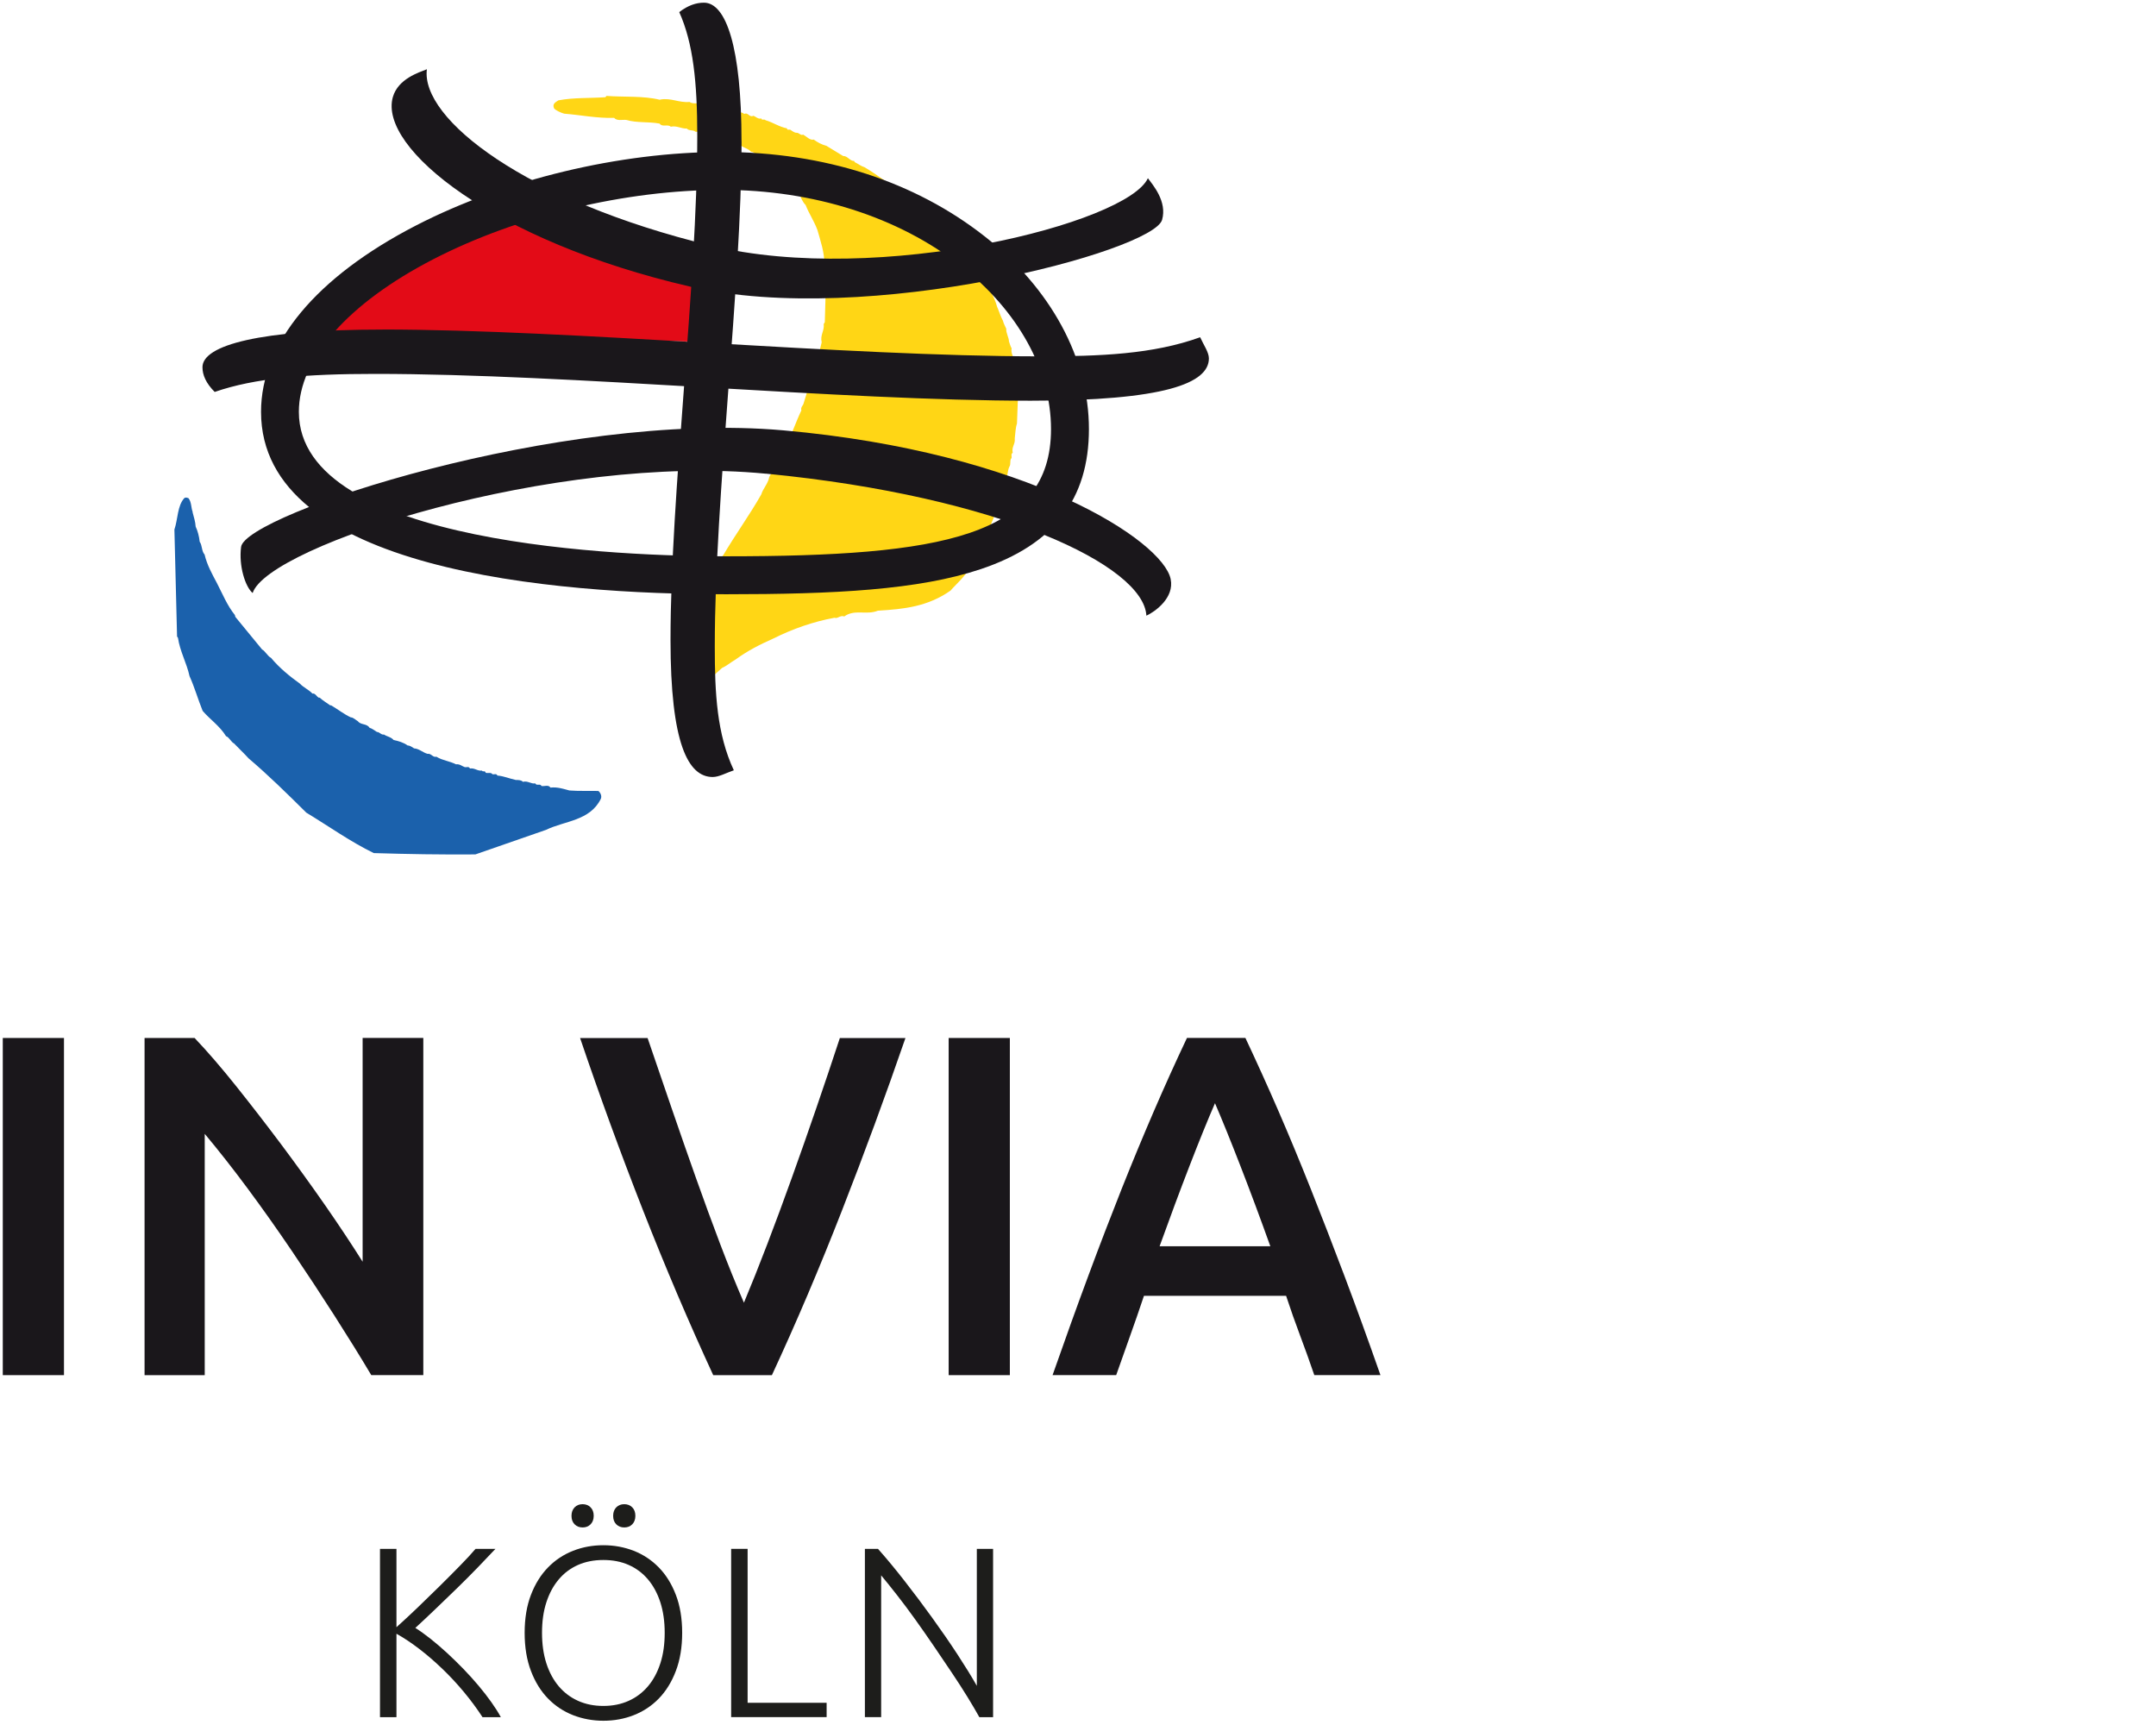 <?xml version="1.0" encoding="UTF-8"?>
<svg xmlns="http://www.w3.org/2000/svg" width="120" height="96" viewBox="0 0 120 96" fill="none">
  <g clip-path="url(#clip0_6101_8)">
    <path d="M0.155 57.766H3.561V76.53H0.155V57.766Z" fill="#1A171B"></path>
    <path d="M20.666 76.53C20.054 75.502 19.368 74.396 18.612 73.213C17.856 72.031 17.072 70.84 16.26 69.641C15.448 68.442 14.624 67.276 13.787 66.147C12.95 65.018 12.151 64.005 11.395 63.101V76.53H8.046V57.766H10.831C11.55 58.523 12.326 59.422 13.155 60.46C13.984 61.499 14.818 62.577 15.656 63.695C16.493 64.816 17.305 65.939 18.089 67.065C18.873 68.194 19.57 69.244 20.183 70.218V57.763H23.561V76.527H20.666V76.53Z" fill="#1A171B"></path>
    <path d="M39.697 76.53C38.346 73.605 37.041 70.547 35.788 67.352C34.535 64.157 33.369 60.961 32.287 57.769H36.044C36.477 59.033 36.921 60.322 37.37 61.64C37.823 62.957 38.272 64.252 38.725 65.525C39.177 66.797 39.627 68.031 40.079 69.221C40.532 70.412 40.973 71.504 41.406 72.498C41.822 71.504 42.255 70.418 42.707 69.235C43.159 68.053 43.615 66.823 44.075 65.539C44.536 64.258 44.992 62.957 45.444 61.64C45.897 60.322 46.329 59.033 46.745 57.769H50.396C49.294 60.964 48.117 64.159 46.869 67.352C45.621 70.547 44.32 73.608 42.963 76.53H39.694H39.697Z" fill="#1A171B"></path>
    <path d="M52.801 57.766H56.207V76.53H52.801V57.766Z" fill="#1A171B"></path>
    <path d="M73.153 76.53C72.9 75.789 72.638 75.06 72.366 74.337C72.096 73.616 71.832 72.876 71.582 72.115H63.671C63.418 72.873 63.16 73.619 62.898 74.348C62.637 75.077 62.378 75.806 62.126 76.527H58.585C59.287 74.522 59.953 72.673 60.583 70.978C61.212 69.281 61.83 67.676 62.432 66.158C63.036 64.641 63.635 63.2 64.228 61.826C64.82 60.455 65.433 59.1 66.065 57.763H69.317C69.946 59.1 70.559 60.452 71.155 61.826C71.751 63.197 72.349 64.641 72.953 66.158C73.557 67.676 74.178 69.281 74.819 70.978C75.46 72.676 76.132 74.525 76.834 76.527H73.153V76.53ZM67.625 61.395C67.209 62.352 66.737 63.515 66.206 64.889C65.675 66.26 65.121 67.749 64.542 69.356H70.705C70.129 67.749 69.57 66.251 69.03 64.863C68.491 63.473 68.021 62.318 67.625 61.398V61.395Z" fill="#1A171B"></path>
    <path d="M36.744 5.543C37.34 5.428 37.797 5.732 38.382 5.673C38.618 5.847 38.978 5.645 39.189 5.847C39.461 5.906 39.857 5.861 40.144 6.022C40.405 6.081 40.642 6.225 40.937 6.168C41.049 6.298 41.285 6.196 41.42 6.343C41.642 6.227 41.704 6.56 41.929 6.444C42.078 6.489 42.19 6.647 42.375 6.59C42.387 6.72 42.55 6.605 42.611 6.692C43.019 6.807 43.382 7.069 43.803 7.142C43.789 7.199 43.854 7.23 43.89 7.215H43.977C44.076 7.272 44.199 7.39 44.337 7.39C44.472 7.376 44.573 7.565 44.697 7.491C44.896 7.593 45.082 7.826 45.292 7.767C45.514 7.928 45.725 8.043 45.998 8.116C46.307 8.305 46.619 8.494 46.928 8.682C47.175 8.668 47.299 8.972 47.549 8.958C47.538 8.986 47.56 9 47.586 9.031C47.746 9.105 47.92 9.248 48.12 9.307C48.875 9.758 49.634 10.352 50.413 10.847C51.939 11.965 53.403 13.431 54.518 15.087C54.504 15.304 54.766 15.377 54.754 15.582C55.063 16.106 55.336 16.483 55.499 17.077C55.623 17.353 55.685 17.601 55.822 17.849C55.859 18.009 55.946 18.153 56.008 18.299C55.983 18.516 56.157 18.792 56.157 18.997C56.193 19.099 56.233 19.259 56.306 19.389C56.244 19.665 56.443 19.867 56.418 20.084C56.505 20.405 56.64 20.751 56.542 21.131C56.665 21.348 56.531 21.697 56.665 21.931L56.603 23.572C56.516 23.82 56.516 24.124 56.48 24.4C56.516 24.735 56.294 24.85 56.367 25.199C56.255 25.258 56.317 25.388 56.306 25.489C56.182 25.576 56.28 25.838 56.182 25.968C56.12 26.083 56.095 26.272 56.07 26.418C55.983 26.722 55.87 27.071 55.772 27.406C55.721 27.392 55.699 27.451 55.71 27.508C55.611 27.857 55.426 28.307 55.325 28.727C55.288 28.944 55.139 29.118 55.114 29.352C55.038 29.425 55.016 29.585 54.965 29.701C54.718 30.21 54.445 30.675 54.221 31.241C54.046 31.255 54.159 31.517 54.01 31.517C53.737 32.083 53.228 32.491 52.905 32.868C51.641 33.755 50.34 33.898 48.861 33.986C48.218 34.248 47.572 33.884 46.99 34.307C46.768 34.219 46.63 34.45 46.445 34.38C45.267 34.597 44.137 34.991 43.058 35.528C42.277 35.877 41.62 36.21 40.937 36.705C40.689 36.849 40.453 37.054 40.192 37.17C39.745 37.561 39.248 38.054 38.764 38.346C38.59 37.983 38.714 37.679 38.702 37.229L38.652 37.172L38.702 37.099L38.801 34.166C38.888 33.904 38.851 33.586 38.95 33.338C38.851 32.902 39.11 32.657 39.062 32.249L40.254 30.897C40.959 29.706 41.704 28.69 42.373 27.513C42.471 27.178 42.743 26.933 42.819 26.539C43.092 26.03 43.441 25.45 43.674 24.971C44.033 24.273 44.281 23.519 44.604 22.837C44.553 22.677 44.68 22.576 44.716 22.488C44.84 22.097 44.952 21.703 45.076 21.311C45.127 21.311 45.152 21.255 45.138 21.196V21.095C45.25 21.067 45.149 20.878 45.25 20.819C45.436 20.281 45.61 19.569 45.734 19.048C45.635 18.643 45.897 18.409 45.846 18.032L45.908 17.93L45.97 15.737C45.846 15.433 45.958 15.039 45.883 14.721C45.897 14.054 45.66 13.384 45.498 12.804C45.312 12.297 45.025 11.889 44.84 11.41C44.666 11.236 44.579 11.002 44.48 10.785C43.8 9.986 43.117 9.245 42.249 8.648C42.1 8.648 41.976 8.446 41.802 8.446C41.664 8.271 41.392 8.229 41.232 8.097C41.083 8.083 40.908 7.936 40.698 7.95C40.585 7.894 40.436 7.807 40.287 7.776L40.226 7.719C40.139 7.674 39.928 7.646 39.779 7.604C39.568 7.474 39.307 7.444 39.059 7.401C38.986 7.269 38.823 7.359 38.7 7.328C38.601 7.213 38.351 7.3 38.227 7.154C37.918 7.168 37.668 6.979 37.334 7.052C37.16 6.892 36.862 7.094 36.713 6.878C36.106 6.762 35.434 6.849 34.864 6.675C34.628 6.647 34.355 6.748 34.181 6.56C33.214 6.588 32.332 6.399 31.401 6.326C31.202 6.267 30.943 6.151 30.842 6.036C30.719 5.774 30.929 5.687 31.078 5.585C31.91 5.425 32.826 5.47 33.695 5.411L33.757 5.338C34.748 5.411 35.791 5.324 36.733 5.554" fill="#FFD615"></path>
    <path d="M35.895 15.171C35.943 15.318 39.709 15.906 39.72 16.095C39.77 17.184 39.776 17.88 39.838 18.969C39.838 19.116 36.561 18.89 36.437 19.037C36.277 19.068 36.078 18.98 35.954 19.11C35.285 19.037 34.653 19.27 34.057 19.183H29.592V19.155C29.37 19.113 29.195 19.068 28.996 19.183C27.83 19.141 26.826 19.256 25.66 19.214L25.573 19.287C24.247 19.141 23.069 19.417 21.729 19.329L21.667 19.389C20.253 19.242 18.789 19.549 17.387 19.389C17.103 19.273 16.743 19.346 16.431 19.329C16.395 19.228 20.116 16.221 21.405 15.523C21.555 15.45 21.791 15.422 21.939 15.247C22.299 15.101 22.648 14.972 23.007 14.825C23.516 14.49 26 12.604 26.337 12.387C26.573 12.474 27.692 11.821 27.892 11.909L29.086 11.79" fill="#E30B17"></path>
    <path d="M10.715 28.493C10.789 28.769 10.876 29.045 10.89 29.307C11.002 29.54 11.089 29.873 11.114 30.148C11.263 30.351 11.213 30.672 11.387 30.861C11.522 31.441 11.809 31.95 12.07 32.443C12.393 33.065 12.64 33.69 13.073 34.228L13.098 34.329L14.588 36.145C14.762 36.232 14.897 36.522 15.082 36.609C15.555 37.175 16.125 37.64 16.696 38.048C16.895 38.265 17.168 38.366 17.39 38.6C17.55 38.558 17.626 38.788 17.761 38.834L17.786 38.819C17.971 38.994 18.182 39.109 18.382 39.256H18.432C18.803 39.473 19.152 39.751 19.525 39.923C19.663 39.923 19.798 40.069 19.922 40.14C20.082 40.357 20.419 40.255 20.568 40.503C20.717 40.545 20.841 40.647 20.978 40.734C21.127 40.734 21.214 40.908 21.375 40.88C21.549 40.998 21.76 41.01 21.909 41.184C22.181 41.243 22.454 41.317 22.69 41.488C22.828 41.488 22.926 41.576 23.049 41.649C23.322 41.663 23.533 41.88 23.794 41.953C23.994 41.911 24.092 42.17 24.289 42.113C24.648 42.333 25.008 42.347 25.379 42.536C25.579 42.507 25.714 42.637 25.874 42.696C25.972 42.71 26.096 42.637 26.158 42.769C26.43 42.727 26.554 42.916 26.826 42.885C26.877 42.986 27.001 42.856 27.026 43C27.138 43.059 27.31 42.955 27.411 43.087C27.498 43.115 27.633 43.028 27.683 43.161C28.043 43.189 28.366 43.335 28.712 43.408C28.861 43.408 29.01 43.408 29.108 43.51C29.37 43.437 29.555 43.639 29.791 43.597C29.867 43.757 30.064 43.583 30.14 43.743C30.314 43.772 30.525 43.656 30.637 43.831C31.033 43.788 31.357 43.904 31.691 43.991C32.211 44.033 32.77 44.005 33.304 44.019C33.402 44.092 33.515 44.281 33.442 44.456C32.835 45.691 31.432 45.675 30.39 46.184L26.458 47.55C24.536 47.564 22.701 47.535 20.804 47.476C19.514 46.851 18.297 45.981 17.047 45.224C15.993 44.177 14.914 43.118 13.835 42.203C13.588 41.928 13.29 41.652 13.028 41.376C12.868 41.303 12.756 41.027 12.581 40.97C12.222 40.388 11.688 40.041 11.28 39.563C11.019 38.924 10.833 38.254 10.55 37.631C10.389 36.891 10.016 36.252 9.906 35.498L9.855 35.424L9.707 29.47C9.906 28.89 9.867 28.136 10.266 27.713C10.342 27.671 10.426 27.699 10.491 27.727C10.665 27.944 10.628 28.251 10.727 28.499" fill="#1B61AC"></path>
    <path d="M40.436 33.071C30.761 33.071 14.529 31.75 14.529 22.919C14.529 19.102 17.592 15.419 23.151 12.55C28.119 9.989 34.493 8.457 40.197 8.457C45.902 8.457 50.932 10.118 54.782 13.136C58.486 16.038 60.608 19.954 60.608 23.876C60.608 27.798 58.638 30.317 54.586 31.674C51.124 32.834 46.425 33.071 40.436 33.071ZM40.197 10.568C34.813 10.568 28.799 12.01 24.115 14.428C19.363 16.88 16.634 19.977 16.634 22.919C16.634 30.379 34.85 30.959 40.434 30.959C52.413 30.959 58.498 29.864 58.498 23.876C58.498 20.608 56.668 17.3 53.479 14.797C49.999 12.069 45.281 10.566 40.192 10.566H40.197V10.568Z" fill="#1A171B"></path>
    <path d="M21.285 18.341C14.478 18.341 11.269 19.203 11.269 20.436C11.269 20.867 11.463 21.326 11.949 21.812C14.186 21.038 17.005 20.808 20.897 20.808C31.691 20.808 46.765 22.3 57.365 22.3C64.854 22.3 67.285 21.323 67.285 19.946C67.285 19.603 66.993 19.2 66.799 18.769C64.174 19.715 61.254 19.831 57.851 19.831C46.959 19.831 31.789 18.338 21.285 18.338" fill="#1A171B"></path>
    <path d="M39.588 13.674C29.193 11.16 23.404 6.59 23.76 3.854C23.325 4.029 22.159 4.381 21.866 5.4C21.054 8.243 27.52 13.434 38.393 15.946C48.313 18.24 64.18 13.98 64.68 12.235C64.972 11.213 64.169 10.295 63.89 9.918C62.747 12.427 48.926 15.929 39.588 13.671" fill="#1A171B"></path>
    <path d="M41.271 7.855C41.271 2.618 40.411 0.149 39.18 0.149C38.75 0.149 38.292 0.298 37.806 0.673C38.579 2.393 38.809 4.564 38.809 7.556C38.809 15.861 37.32 27.457 37.32 35.61C37.32 41.37 38.295 43.242 39.669 43.242C40.012 43.242 40.414 43.017 40.844 42.868C39.9 40.846 39.784 38.603 39.784 35.984C39.784 27.606 41.274 15.934 41.274 7.855" fill="#1A171B"></path>
    <path d="M42.628 26.359C55.713 27.626 63.663 31.494 63.806 34.264C64.295 34.039 65.371 33.271 65.158 32.229C64.725 30.106 57.253 25.16 43.592 23.949C31.129 22.846 13.655 28.634 13.419 30.436C13.281 31.488 13.649 32.657 14.062 33.003C14.917 30.365 30.873 25.225 42.625 26.362" fill="#1A171B"></path>
    <path d="M26.854 95.561C26.548 95.091 26.205 94.626 25.823 94.167C25.441 93.708 25.039 93.275 24.615 92.869C24.193 92.464 23.763 92.092 23.328 91.76C22.892 91.425 22.471 91.147 22.066 90.921V95.564H21.15V86.2H22.066V90.558C22.409 90.251 22.788 89.899 23.207 89.5C23.625 89.1 24.039 88.697 24.449 88.292C24.859 87.886 25.244 87.501 25.604 87.132C25.964 86.763 26.253 86.454 26.467 86.2H27.574C27.312 86.479 26.998 86.811 26.63 87.191C26.261 87.574 25.868 87.968 25.455 88.371C25.042 88.776 24.629 89.173 24.218 89.564C23.808 89.956 23.443 90.299 23.117 90.597C23.378 90.761 23.659 90.961 23.96 91.2C24.261 91.439 24.567 91.701 24.876 91.985C25.185 92.27 25.491 92.568 25.792 92.878C26.093 93.19 26.377 93.503 26.641 93.818C26.905 94.133 27.144 94.44 27.355 94.739C27.565 95.037 27.74 95.31 27.875 95.564H26.849L26.854 95.561Z" fill="#1D1D1B"></path>
    <path d="M37.969 90.871C37.969 91.673 37.851 92.38 37.617 92.993C37.384 93.607 37.067 94.117 36.668 94.528C36.269 94.939 35.802 95.246 35.271 95.454C34.74 95.662 34.178 95.763 33.585 95.763C32.992 95.763 32.43 95.659 31.899 95.454C31.368 95.246 30.904 94.939 30.502 94.528C30.103 94.117 29.785 93.607 29.552 92.993C29.319 92.38 29.201 91.673 29.201 90.871C29.201 90.068 29.319 89.364 29.552 88.756C29.785 88.148 30.103 87.639 30.502 87.231C30.901 86.82 31.368 86.513 31.899 86.304C32.43 86.096 32.992 85.995 33.585 85.995C34.178 85.995 34.74 86.099 35.271 86.304C35.802 86.513 36.266 86.82 36.668 87.231C37.069 87.641 37.384 88.148 37.617 88.756C37.851 89.364 37.969 90.068 37.969 90.871ZM36.996 90.871C36.996 90.24 36.915 89.674 36.755 89.176C36.592 88.675 36.364 88.25 36.066 87.898C35.768 87.546 35.411 87.278 34.993 87.093C34.574 86.907 34.105 86.817 33.582 86.817C33.059 86.817 32.59 86.909 32.171 87.093C31.753 87.278 31.396 87.546 31.098 87.898C30.8 88.25 30.572 88.675 30.409 89.176C30.246 89.677 30.168 90.24 30.168 90.871C30.168 91.501 30.249 92.067 30.409 92.565C30.572 93.067 30.8 93.492 31.098 93.844C31.396 94.195 31.753 94.466 32.171 94.654C32.59 94.843 33.059 94.939 33.582 94.939C34.105 94.939 34.574 94.843 34.993 94.654C35.411 94.466 35.768 94.195 36.066 93.844C36.364 93.492 36.592 93.067 36.755 92.565C36.918 92.064 36.996 91.501 36.996 90.871ZM33.045 84.359C33.045 84.556 32.986 84.714 32.871 84.832C32.753 84.95 32.607 85.006 32.427 85.006C32.247 85.006 32.098 84.947 31.983 84.832C31.865 84.714 31.809 84.556 31.809 84.359C31.809 84.162 31.868 84.004 31.983 83.886C32.101 83.768 32.247 83.711 32.427 83.711C32.607 83.711 32.756 83.77 32.871 83.886C32.989 84.004 33.045 84.162 33.045 84.359ZM35.364 84.359C35.364 84.556 35.305 84.714 35.19 84.832C35.072 84.95 34.925 85.006 34.745 85.006C34.566 85.006 34.417 84.947 34.301 84.832C34.183 84.714 34.127 84.556 34.127 84.359C34.127 84.162 34.186 84.004 34.301 83.886C34.419 83.768 34.566 83.711 34.745 83.711C34.925 83.711 35.074 83.77 35.19 83.886C35.307 84.004 35.364 84.162 35.364 84.359Z" fill="#1D1D1B"></path>
    <path d="M46.009 94.764V95.561H40.695V86.197H41.611V94.764H46.009Z" fill="#1D1D1B"></path>
    <path d="M54.507 95.561C54.333 95.248 54.116 94.877 53.855 94.452C53.594 94.026 53.301 93.573 52.981 93.095C52.661 92.616 52.326 92.123 51.978 91.611C51.629 91.102 51.284 90.603 50.938 90.122C50.592 89.64 50.255 89.187 49.923 88.765C49.592 88.343 49.3 87.979 49.044 87.672V95.561H48.139V86.197H48.867C49.325 86.71 49.817 87.304 50.342 87.977C50.868 88.649 51.382 89.334 51.885 90.032C52.388 90.73 52.86 91.411 53.296 92.078C53.731 92.746 54.091 93.326 54.369 93.821V86.2H55.274V95.564H54.504L54.507 95.561Z" fill="#1D1D1B"></path>
  </g>
  <defs>
    <clipPath id="clip0_6101_8">
      <rect width="77" height="96" fill="white"></rect>
    </clipPath>
  </defs>
</svg>
